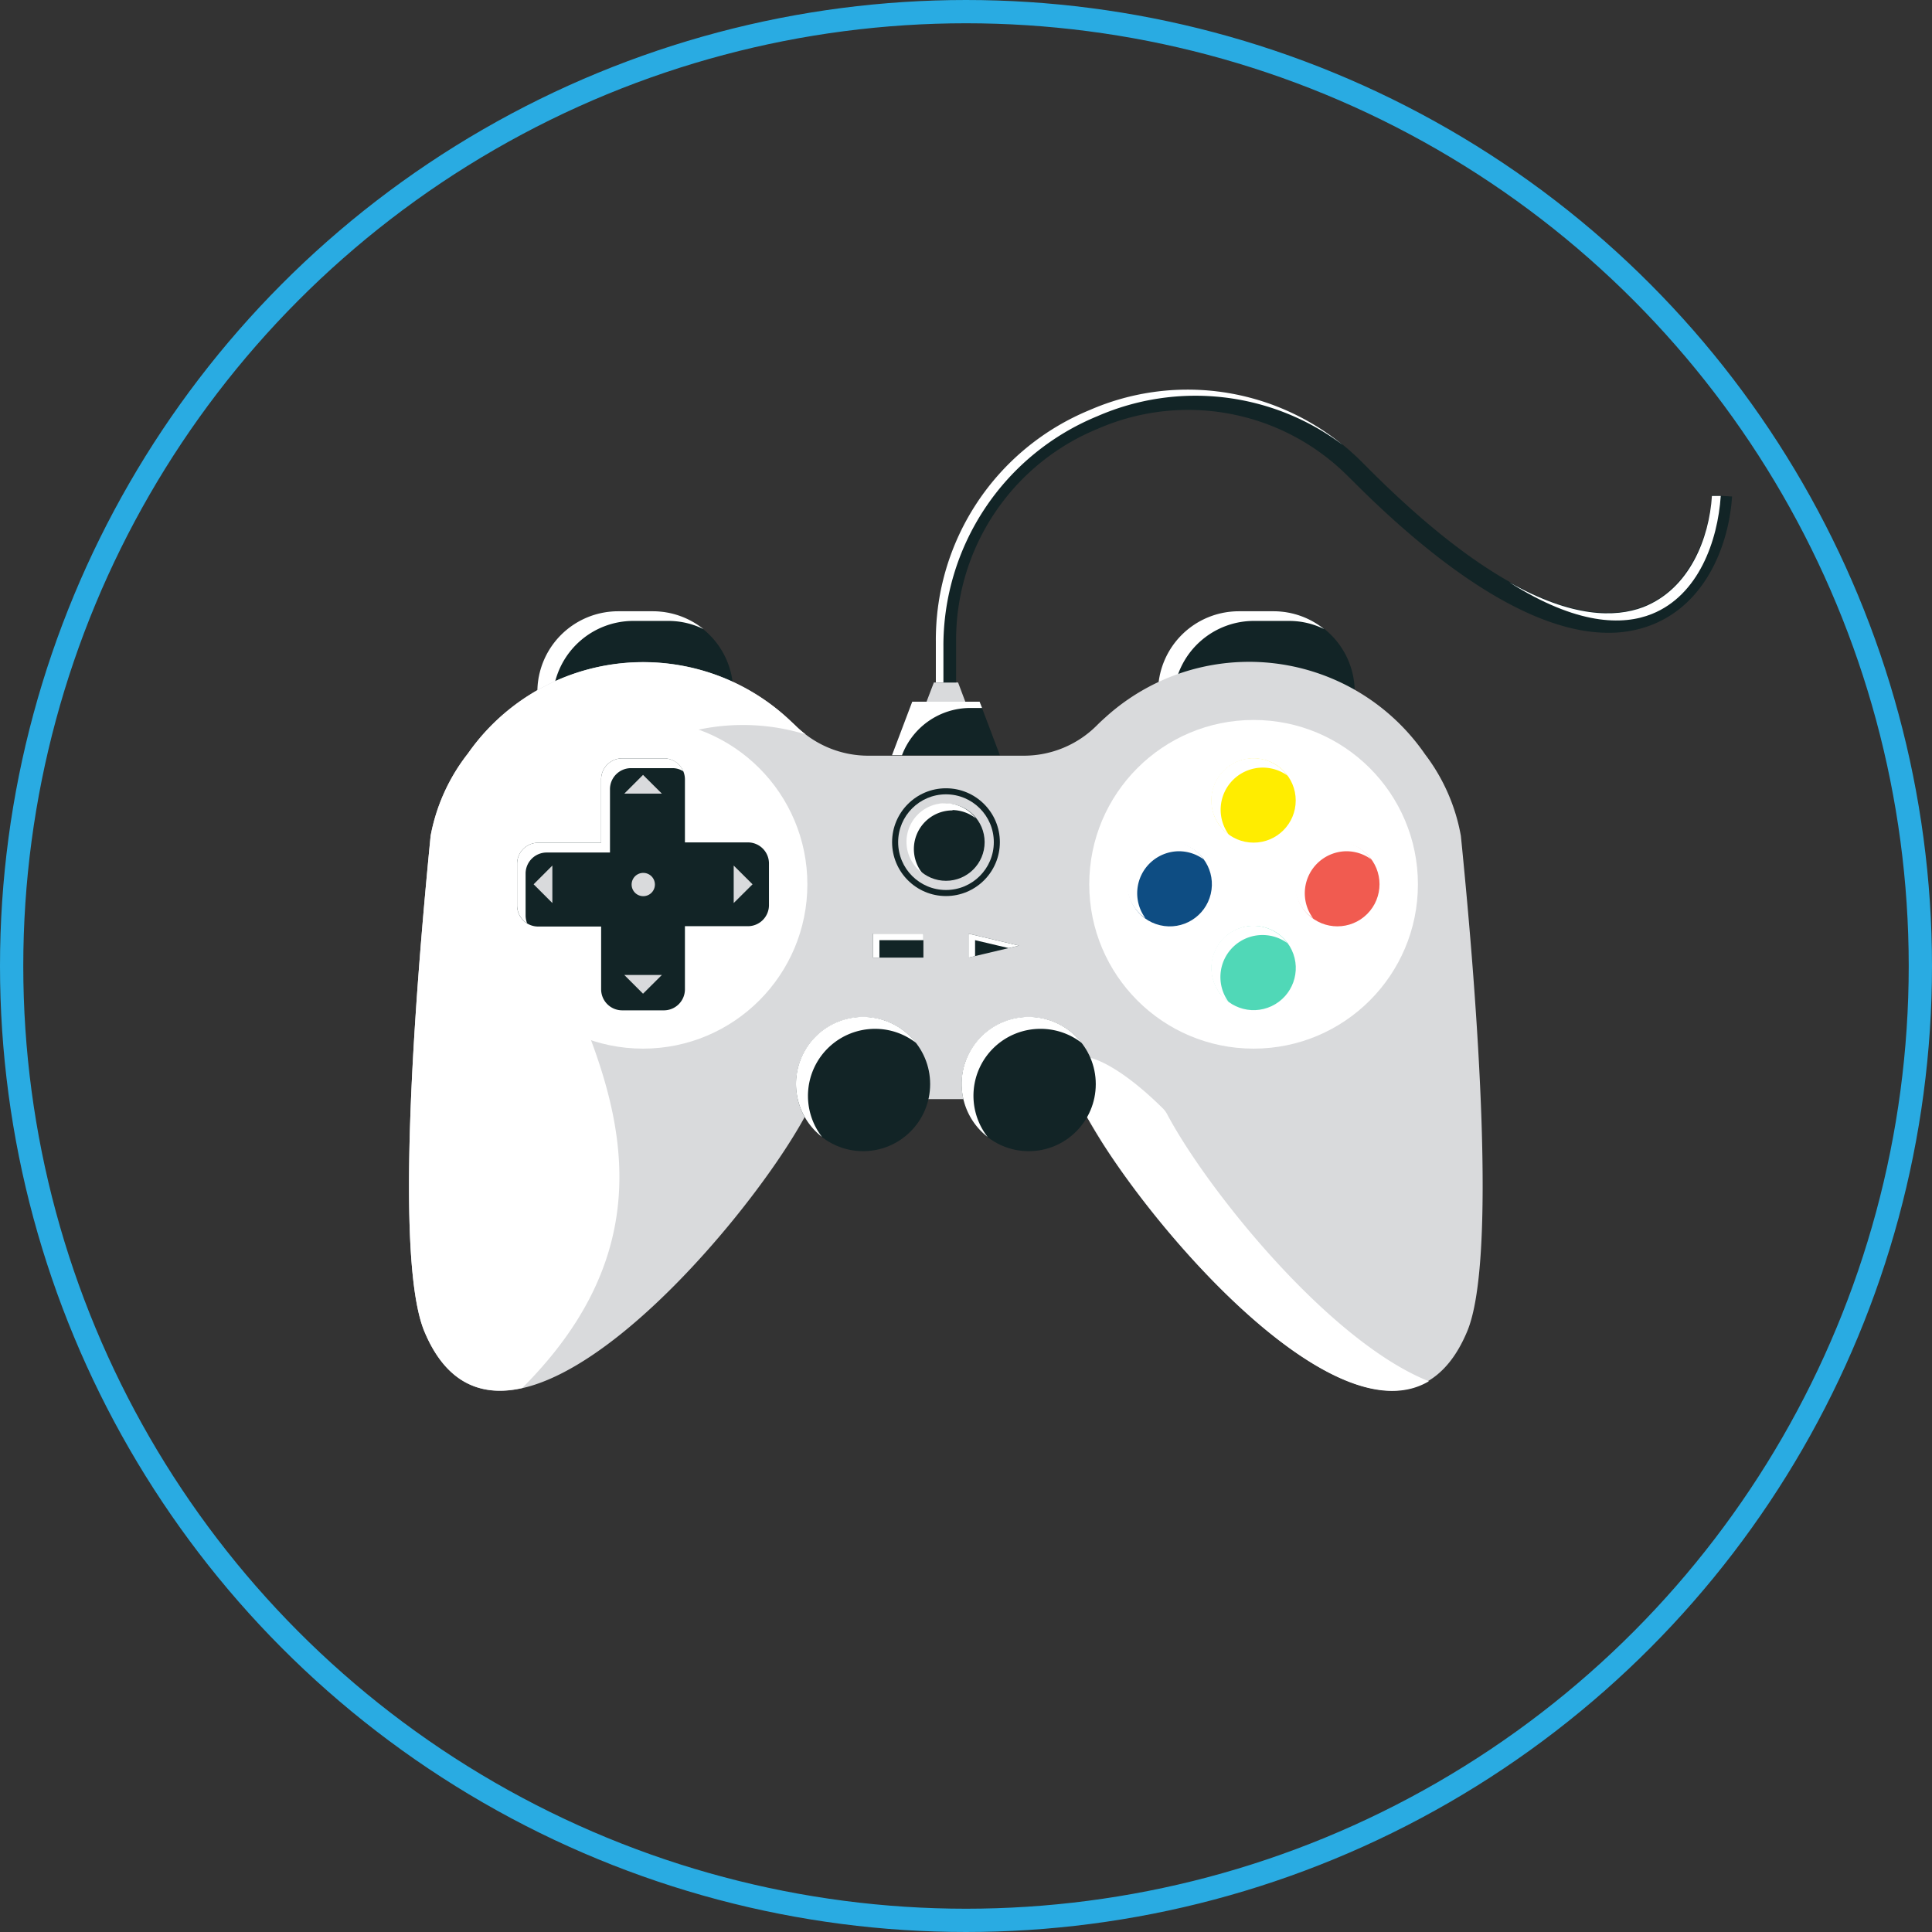 <svg xmlns="http://www.w3.org/2000/svg" viewBox="0 0 166 166"><rect x="0" y="0" width="166" height="166" fill="#333333" stroke="none"/><defs><style>.cls-1{isolation:isolate;}.cls-2{fill:none;stroke:#29abe2;stroke-miterlimit:10;stroke-width:2px;}.cls-3{fill:#122426;}.cls-4{mix-blend-mode:soft-light;}.cls-5{fill:#fff;}.cls-6{fill:#d9dadc;}.cls-7{fill:#50d8b7;}.cls-8{fill:#ffed00;}.cls-9{fill:#0e4d83;}.cls-10{fill:#f15b50;}</style></defs><g class="cls-1"><g id="レイヤー_2" data-name="レイヤー 2"><g id="文字"><circle class="cls-2" cx="83" cy="83" r="82"/><path class="cls-3" d="M116.37,59.46H99.52a6.94,6.94,0,0,1,6.94-6.94h3a6.94,6.94,0,0,1,6.94,6.94Z"/><path class="cls-3" d="M63,59.46H46.18a6.94,6.94,0,0,1,6.94-6.94h3A6.94,6.94,0,0,1,63,59.46Z"/><g class="cls-4"><path class="cls-5" d="M107.77,53.35h3a6.81,6.81,0,0,1,3,.7,6.92,6.92,0,0,0-4.33-1.53h-3a6.94,6.94,0,0,0-6.94,6.94h1.36A6.93,6.93,0,0,1,107.77,53.35Z"/><path class="cls-5" d="M54.44,53.35h3a6.85,6.85,0,0,1,3,.7,6.94,6.94,0,0,0-4.33-1.53h-3a6.94,6.94,0,0,0-6.94,6.94h1.36A6.94,6.94,0,0,1,54.44,53.35Z"/></g><path class="cls-6" d="M125.52,71.82a16.26,16.26,0,0,0-3.07-7,18.36,18.36,0,0,0-27.52-3.14c-.26.23-.49.45-.68.64l0,0a8.85,8.85,0,0,1-6.29,2.61H74.61a8.83,8.83,0,0,1-6.28-2.61l0,0-.49-.46a18.38,18.38,0,0,0-27.63,2.87A16.3,16.3,0,0,0,37,71.82c-1.45,14.69-3.06,36.56-.53,42.6,6.54,15.63,27.58-8.9,32.79-18.67v0a2.62,2.62,0,0,1,.34-.48A5,5,0,0,0,79,94.44h4.58a5,5,0,0,0,9.35.81,2.56,2.56,0,0,1,.33.48v0c5.21,9.77,26.26,34.3,32.8,18.67C128.59,108.38,127,86.51,125.52,71.82Z"/><g class="cls-4"><path class="cls-5" d="M100.29,95.75h0a2.08,2.08,0,0,0-.34-.48c-6.35-6.3-10.57-5.83-6.68.49l1.42,2.35c5.83,9.22,20.24,25.22,28.08,20.57C114.21,115.27,103.75,102.25,100.29,95.75Z"/></g><g class="cls-4"><path class="cls-5" d="M45.65,77.24c-.8-2.07,1.45-4.68,3.16-7.14a18.36,18.36,0,0,1,20.41-7,9.27,9.27,0,0,1-.89-.77l0,0-.49-.46a18.38,18.38,0,0,0-27.63,2.87A16.3,16.3,0,0,0,37,71.81c-1.45,14.69-3.06,36.56-.53,42.6,1.86,4.45,4.89,5.64,8.4,4.85C60.66,103.47,50,88.58,45.65,77.24Z"/></g><circle class="cls-5" cx="55.25" cy="75.98" r="14.12"/><circle class="cls-5" cx="107.71" cy="75.98" r="14.12"/><circle class="cls-7" cx="107.71" cy="83.18" r="3.62" transform="translate(-25.16 53.77) rotate(-25.2)"/><circle class="cls-8" cx="107.71" cy="68.78" r="3.62"/><circle class="cls-9" cx="100.51" cy="75.98" r="3.62" transform="translate(3.4 156.26) rotate(-76.67)"/><circle class="cls-10" cx="114.91" cy="75.98" r="3.62" transform="translate(-20.07 103.5) rotate(-45)"/><g class="cls-4"><path class="cls-5" d="M108.48,80.34a3.61,3.61,0,0,1,2.14.7,3.62,3.62,0,1,0-5.05,5.06,3.61,3.61,0,0,1,2.91-5.76Z"/><path class="cls-5" d="M105.57,71.7a3.62,3.62,0,0,1,5.05-5.06,3.62,3.62,0,1,0-5.05,5.06Z"/><path class="cls-5" d="M101.28,73.14a3.61,3.61,0,0,1,2.14.7,3.62,3.62,0,1,0-5,5.06,3.61,3.61,0,0,1,2.91-5.76Z"/><path class="cls-5" d="M115.68,73.14a3.61,3.61,0,0,1,2.14.7,3.62,3.62,0,1,0-5,5.06,3.61,3.61,0,0,1,2.91-5.76Z"/></g><path class="cls-3" d="M64.26,72.38H58.85V67A1.81,1.81,0,0,0,57,65.16H53.47A1.81,1.81,0,0,0,51.65,67v5.41h-5.4a1.81,1.81,0,0,0-1.82,1.81v3.58a1.81,1.81,0,0,0,1.82,1.81h5.4V85a1.81,1.81,0,0,0,1.82,1.81H57A1.81,1.81,0,0,0,58.85,85V79.58h5.41a1.81,1.81,0,0,0,1.81-1.81V74.19A1.81,1.81,0,0,0,64.26,72.38Z"/><g class="cls-4"><path class="cls-5" d="M45.16,75.06A1.81,1.81,0,0,1,47,73.25h5.41V67.84A1.81,1.81,0,0,1,54.19,66h3.58a1.71,1.71,0,0,1,.95.28A1.8,1.8,0,0,0,57,65.16H53.47A1.81,1.81,0,0,0,51.65,67v5.41h-5.4a1.81,1.81,0,0,0-1.82,1.81v3.58a1.81,1.81,0,0,0,.86,1.53,1.85,1.85,0,0,1-.13-.66Z"/></g><polygon class="cls-6" points="53.64 68.19 55.25 66.58 56.87 68.19 53.64 68.19"/><polygon class="cls-6" points="56.87 83.77 55.25 85.38 53.64 83.77 56.87 83.77"/><polygon class="cls-6" points="63.04 74.37 64.66 75.98 63.04 77.59 63.04 74.37"/><polygon class="cls-6" points="47.46 77.59 45.85 75.98 47.46 74.37 47.46 77.59"/><path class="cls-6" d="M56.27,76a1,1,0,1,1-1-1A1,1,0,0,1,56.27,76Z"/><circle class="cls-3" cx="74.16" cy="93.15" r="5.76"/><circle class="cls-3" cx="88.39" cy="93.15" r="5.76"/><g class="cls-4"><path class="cls-5" d="M75.18,88.4a5.71,5.71,0,0,1,3.53,1.21,5.76,5.76,0,1,0-8.08,8.08,5.76,5.76,0,0,1,4.55-9.29Z"/><path class="cls-5" d="M89.41,88.4a5.73,5.73,0,0,1,3.53,1.21,5.76,5.76,0,1,0-8.08,8.08,5.75,5.75,0,0,1,4.55-9.29Z"/></g><rect class="cls-3" x="75" y="80.22" width="4.34" height="2.06"/><polygon class="cls-3" points="87.56 81.25 83.21 82.28 83.21 80.22 87.56 81.25 87.56 81.25"/><circle class="cls-3" cx="81.28" cy="72.36" r="4.63"/><circle class="cls-6" cx="81.28" cy="72.36" r="4.11"/><circle class="cls-3" cx="81.28" cy="72.36" r="3.32"/><g class="cls-4"><polygon class="cls-5" points="79.34 80.78 79.34 80.22 75 80.22 75 82.28 75.56 82.28 75.56 80.78 79.34 80.78"/><polygon class="cls-5" points="86.66 81.46 87.56 81.25 83.21 80.22 83.21 82.28 83.78 82.15 83.78 80.78 86.66 81.46"/><path class="cls-5" d="M81.84,69.6a3.35,3.35,0,0,1,2,.71A3.32,3.32,0,1,0,79.23,75a3.32,3.32,0,0,1,2.61-5.37Z"/></g><polygon class="cls-3" points="85.91 64.89 76.64 64.89 78.38 60.29 84.17 60.29 85.91 64.89"/><g class="cls-4"><path class="cls-5" d="M84.38,60.83l-.21-.54H78.38l-1.74,4.6h.86a6.28,6.28,0,0,1,5.87-4.06Z"/></g><polygon class="cls-6" points="82.94 60.29 79.61 60.29 80.24 58.64 82.32 58.64 82.94 60.29"/><path class="cls-3" d="M82.15,58.64H80.41V55.17A21.33,21.33,0,0,1,93.63,35.25a21.11,21.11,0,0,1,23.27,4.33l.68.68C130,52.71,137.29,53.57,141.17,52.11s5.68-5.93,5.92-9.56l1.73.11c-.27,4.17-2.26,9.27-7,11.07a10.17,10.17,0,0,1-3.63.64c-7.24,0-15.63-6.72-21.8-12.89l-.66-.65a19.39,19.39,0,0,0-21.38-4A19.61,19.61,0,0,0,82.15,55.17Z"/><g class="cls-4"><path class="cls-5" d="M141.94,52.75c4-1.61,5.65-6.27,5.91-10.14l-.76,0c-.23,3.63-1.91,8-5.91,9.56-2.4.9-6.09.92-11.5-2.14C135.5,53.72,139.43,53.76,141.94,52.75Z"/></g><g class="cls-4"><path class="cls-5" d="M94.29,35.76a21.06,21.06,0,0,1,21.08,2.47,21.06,21.06,0,0,0-21.74-3A21.33,21.33,0,0,0,80.41,55.17v3.47h.65v-3A21.32,21.32,0,0,1,94.29,35.76Z"/></g></g></g></g></svg>
